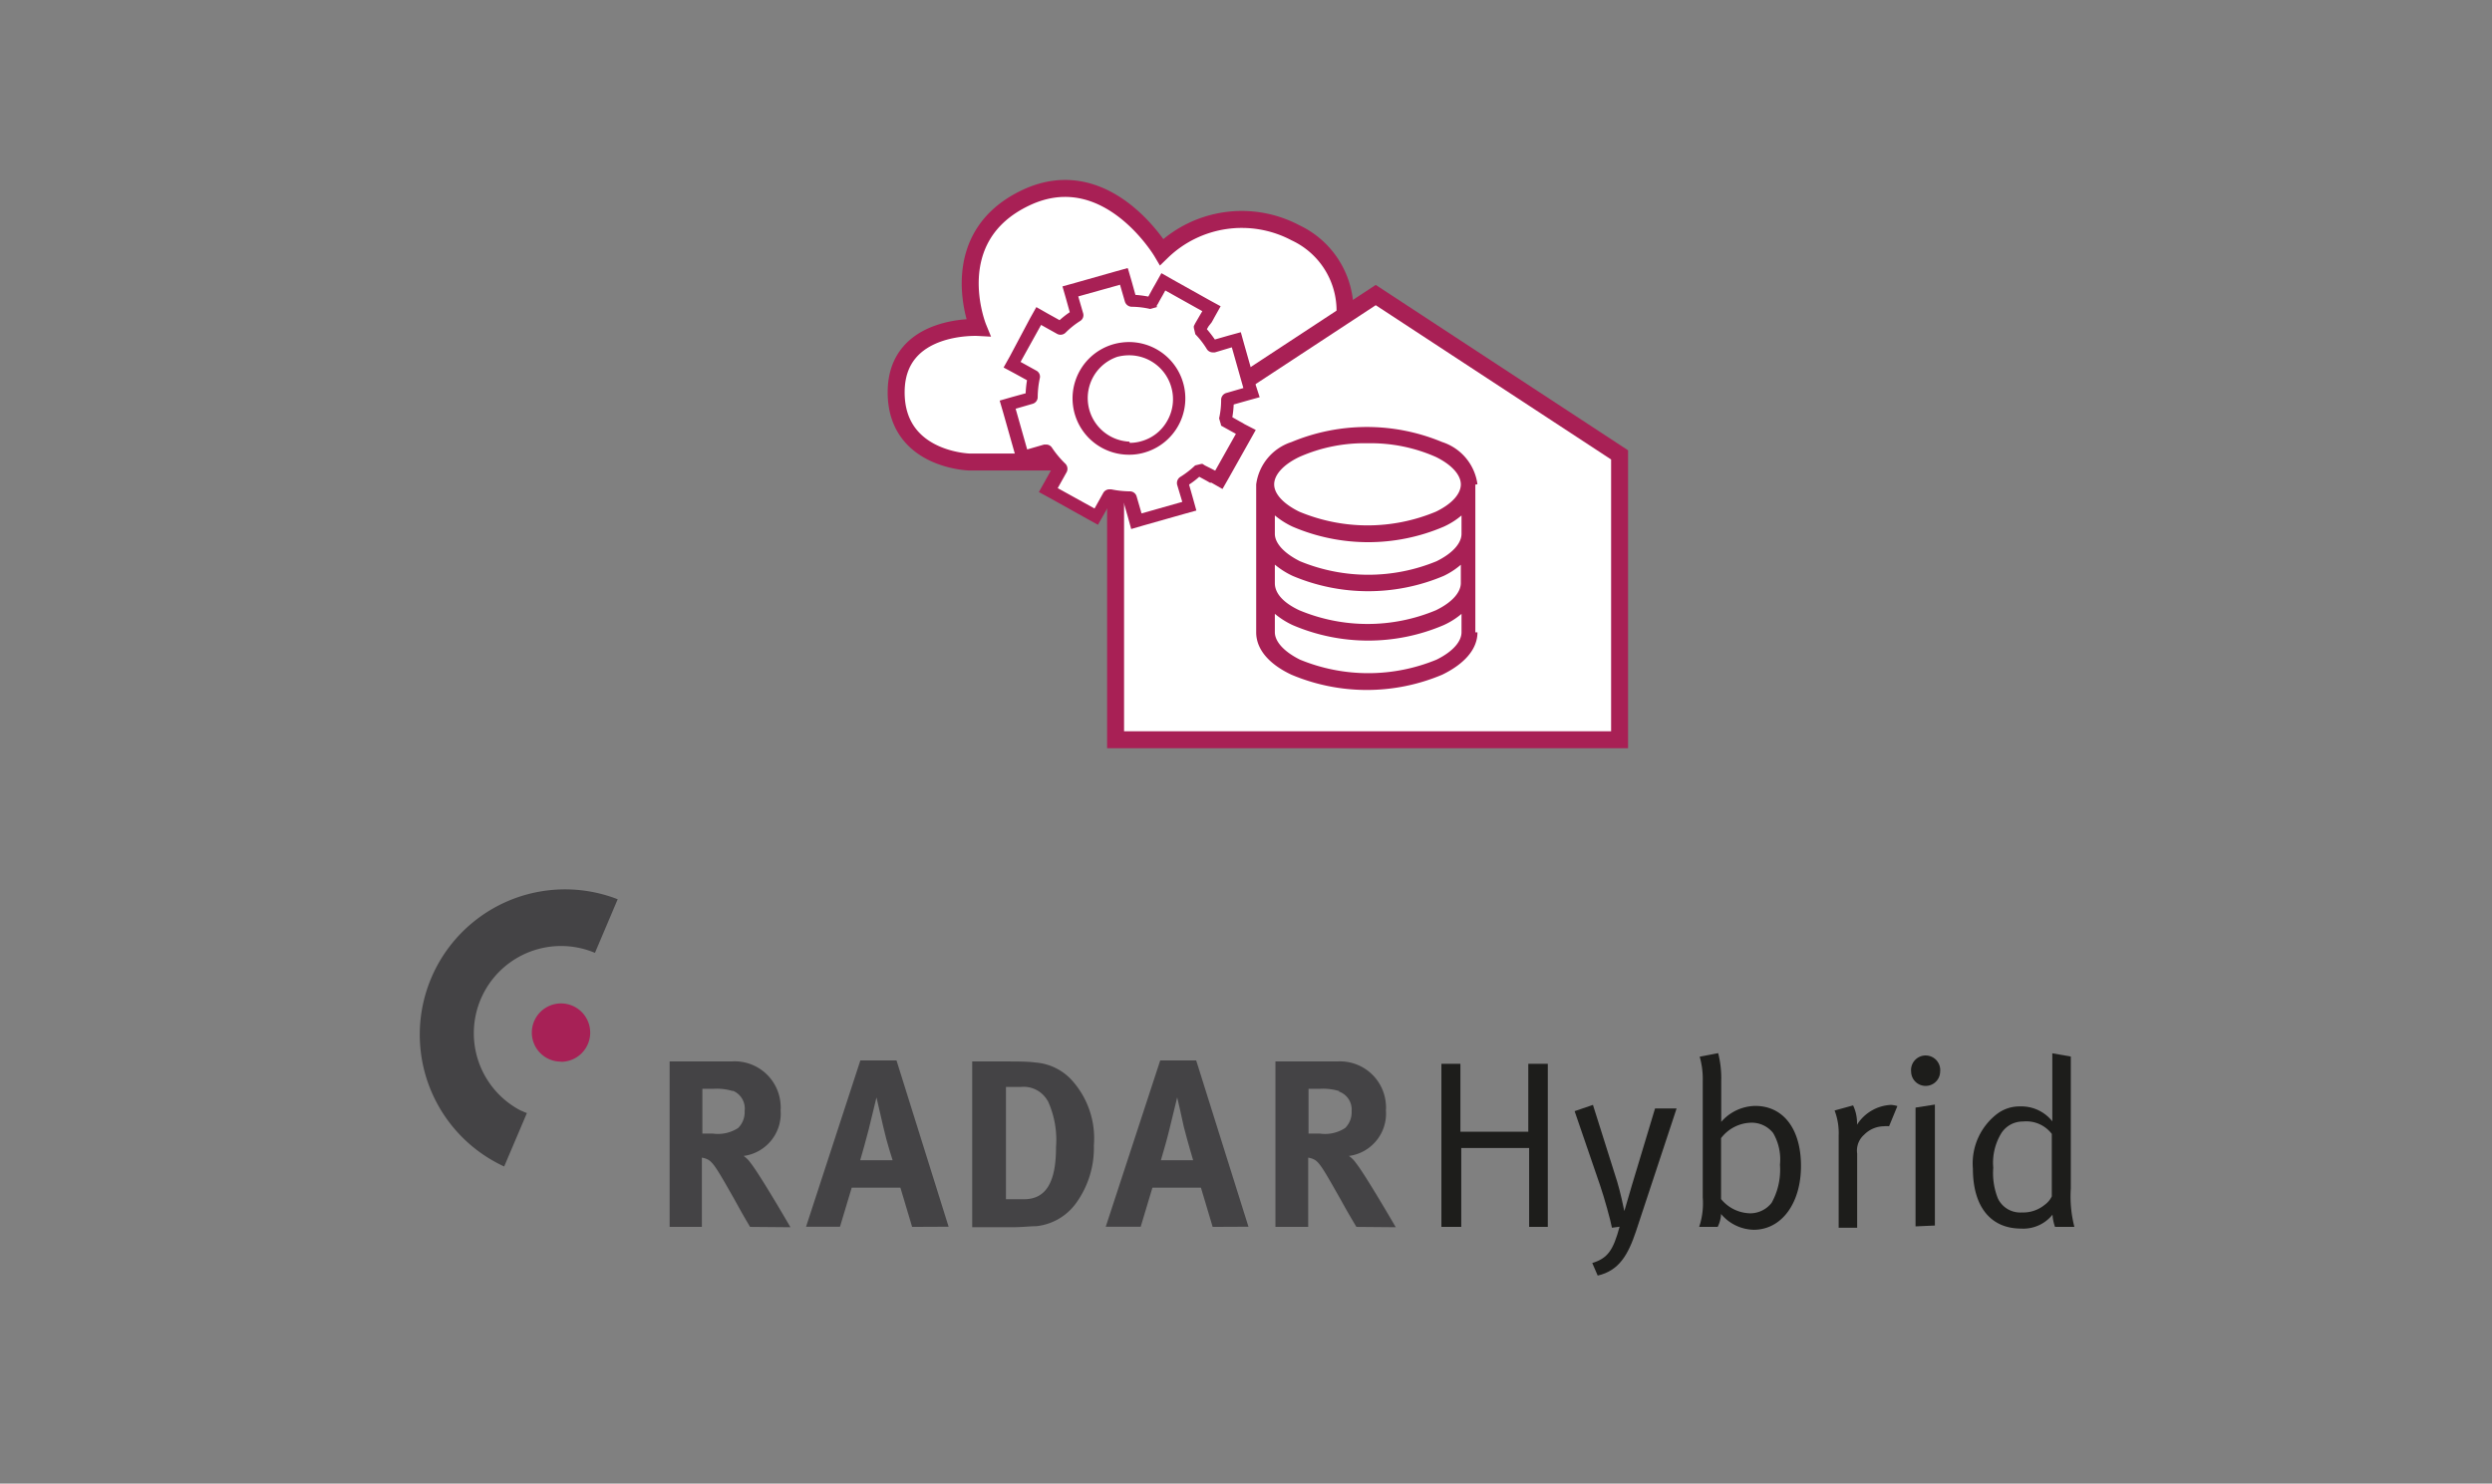 <svg xmlns="http://www.w3.org/2000/svg" viewBox="0 0 146.85 87.44"><rect x="0" y="0" width="146.85" height="87.44" fill="#808080" stroke="none"/><defs><style>.cls-1,.cls-6{fill:#fff;}.cls-1,.cls-7{stroke:#a82055;stroke-miterlimit:10;}.cls-2{isolation:isolate;}.cls-3{fill:#1d1d1b;}.cls-4{fill:#444345;}.cls-5{fill:#a72156;}.cls-7,.cls-8{fill:#a82055;}.cls-7{stroke-width:0.25px;}</style></defs><g id="logo-radar-cloud"><path class="cls-1" d="M80.06,27.23l-22.94,0s-4.34-.11-4.31-4.15,4.83-3.78,4.83-3.78S55.48,14,60.46,11.65c4.78-2.25,8,3.2,8,3.2a6.76,6.76,0,0,1,7.88-1.13A5.07,5.07,0,0,1,79,19.92s4.82,0,4.67,3.62a3.67,3.67,0,0,1-3.6,3.69Z"/></g><g id="logo-radar-hybrid"><g class="cls-2"><path class="cls-3" d="M90.11,72.31V67.66h-4v4.65H84.94V62.7h1.12v4h4v-4h1.15v9.61Z"/><path class="cls-3" d="M96.41,72.56c-.47,1.4-1,2.33-2.26,2.62l-.32-.74c.9-.28,1.23-.73,1.61-2.14l-.45.06c-.08-.44-.46-1.8-.7-2.5l-1.5-4.37,1.08-.37,1.43,4.53c.18.59.38,1.52.42,1.73h0c.14-.49.29-1,.43-1.47l1.38-4.58H98.8Z"/><path class="cls-3" d="M103.34,72.48a2.58,2.58,0,0,1-1.92-.93,1.87,1.87,0,0,1-.2.76h-1.09a4.4,4.4,0,0,0,.21-1.74V63.71a4.71,4.71,0,0,0-.18-1.43l1.09-.21a6.06,6.06,0,0,1,.18,1.65v1.63c0,.31,0,.68,0,.77a2.72,2.72,0,0,1,2-.94c1.66,0,2.7,1.36,2.7,3.54S105,72.48,103.34,72.48Zm1.15-5.7a1.61,1.61,0,0,0-1.32-.61,2.29,2.29,0,0,0-1.75.91v3.59a2.27,2.27,0,0,0,1.72.84,1.6,1.6,0,0,0,1.26-.62,4,4,0,0,0,.49-2.24A3.09,3.09,0,0,0,104.49,66.78Z"/><path class="cls-3" d="M111.32,66.38a1.25,1.25,0,0,0-.31,0,1.66,1.66,0,0,0-1.16.5,1.24,1.24,0,0,0-.41,1.11v4.37h-1.09V66.93a3.72,3.72,0,0,0-.24-1.48l1.09-.3a2.4,2.4,0,0,1,.23,1.14,2.51,2.51,0,0,1,2-1.17,1.5,1.5,0,0,1,.38.07Z"/><path class="cls-3" d="M113.47,64a.85.85,0,0,1-.85-.84.86.86,0,1,1,1.71,0A.85.85,0,0,1,113.47,64Zm-.59,8.28v-7l1.14-.18v7.13Z"/><path class="cls-3" d="M121.1,72.31a2.69,2.69,0,0,1-.15-.72,2.2,2.2,0,0,1-1.85.82c-1.81,0-2.84-1.31-2.84-3.53a3.68,3.68,0,0,1,1.44-3.24,2.19,2.19,0,0,1,1.35-.43,2.32,2.32,0,0,1,1.89.88c0-.11,0-.63,0-1.08V62.08l1.09.19v7.78a7.22,7.22,0,0,0,.21,2.26Zm-.19-5.48a1.89,1.89,0,0,0-1.7-.73,1.49,1.49,0,0,0-1.3.73,3.35,3.35,0,0,0-.45,2,4,4,0,0,0,.28,1.82,1.46,1.46,0,0,0,1.4.81,2,2,0,0,0,1.35-.45,1.32,1.32,0,0,0,.42-.5Z"/></g><g id="f43dcaaf-4ca4-47ff-a196-efcf0e797d27"><g id="fdca37e5-78c9-4f4b-9689-3830d53921b6"><path class="cls-4" d="M44.2,72.31c-.38-.64-.53-.91-.91-1.6-1-1.76-1.27-2.24-1.62-2.39a1.11,1.11,0,0,0-.31-.09v4.08h-1.9V62.56h3.63A2.71,2.71,0,0,1,46,65.11a1.71,1.71,0,0,1,0,.32,2.52,2.52,0,0,1-2.18,2.7,1.6,1.6,0,0,1,.41.41c.56.7,2.35,3.79,2.35,3.79Zm-1-8a3.2,3.2,0,0,0-1.11-.14h-.7v2.64H42a2.18,2.18,0,0,0,1.5-.33,1.31,1.31,0,0,0,.38-1A1.13,1.13,0,0,0,43.17,64.28Z"/><path class="cls-4" d="M53.75,72.31,53.06,70H50.19l-.69,2.3h-2l3.2-9.8h2.13l3.07,9.8Zm-1.7-5.9c-.1-.45-.4-1.73-.4-1.73l-.46,1.89c-.19.73-.31,1.16-.5,1.81H52.6S52.26,67.35,52.05,66.41Z"/><path class="cls-4" d="M63.44,70.87a3.32,3.32,0,0,1-2.38,1.4c-.36,0-.83.06-1.4.06H57.29V62.56h2c.56,0,1.31,0,1.7.06a3.23,3.23,0,0,1,2.13,1,5.11,5.11,0,0,1,1.34,3.89A5.53,5.53,0,0,1,63.44,70.87Zm-1.71-6a1.62,1.62,0,0,0-1.55-.81h-.9v6.62h1.06c1.3,0,1.89-1,1.89-3.07a5.51,5.51,0,0,0-.49-2.74Z"/><path class="cls-4" d="M71.46,72.31,70.77,70H67.91l-.69,2.3H65.16l3.21-9.8h2.12l3.08,9.8Zm-1.7-5.9c-.09-.45-.39-1.73-.39-1.73l-.46,1.89c-.18.73-.31,1.16-.5,1.81h1.9S70,67.35,69.76,66.41Z"/><path class="cls-4" d="M79.93,72.31c-.38-.64-.54-.91-.92-1.6-1-1.76-1.26-2.24-1.61-2.39a1.11,1.11,0,0,0-.31-.09v4.08H75.16V62.56H78.8a2.71,2.71,0,0,1,2.87,2.54,1.82,1.82,0,0,1,0,.33,2.52,2.52,0,0,1-2.18,2.7,1.6,1.6,0,0,1,.41.41c.56.7,2.35,3.79,2.35,3.79Zm-1-8a3.25,3.25,0,0,0-1.12-.14h-.7v2.64h.66a2.16,2.16,0,0,0,1.5-.33,1.31,1.31,0,0,0,.38-1,1.12,1.12,0,0,0-.76-1.15Z"/></g></g><g id="e1607227-b817-4fa3-a1b8-ece8d14da26d"><g id="ba2ec90b-b0d0-48b8-979b-80746aab9eba"><path class="cls-4" d="M31.05,65.6l-1.34,3.15A8.56,8.56,0,0,1,36.4,53l-1.34,3.16a5.14,5.14,0,0,0-4.4,9.28l.4.17"/><path class="cls-5" d="M33.05,62.58a1.72,1.72,0,1,0-1.71-1.72h0a1.71,1.71,0,0,0,1.71,1.71"/></g></g><polygon class="cls-1" points="65.74 27.46 81.07 17.39 95.44 26.81 95.44 43.6 65.74 43.6 65.74 27.46"/><rect class="cls-6" x="73.69" y="27.29" width="13.8" height="11.26" transform="translate(47.67 113.5) rotate(-90)"/><path class="cls-7" d="M86.94,28.56a2.91,2.91,0,0,0-2-2.39,11.42,11.42,0,0,0-8.79,0,2.91,2.91,0,0,0-2,2.39v8.71c0,1,.81,1.82,2,2.38a11.3,11.3,0,0,0,8.79,0c1.15-.56,2-1.37,2-2.38M80.59,26a9.6,9.6,0,0,1,4.08.82c1,.49,1.54,1.13,1.54,1.73s-.53,1.23-1.54,1.72a10.56,10.56,0,0,1-8.16,0c-1-.49-1.55-1.12-1.55-1.72s.53-1.24,1.55-1.73A9.56,9.56,0,0,1,80.59,26ZM75,30.1a4.65,4.65,0,0,0,1.23.83,11.18,11.18,0,0,0,8.79,0,4.35,4.35,0,0,0,1.23-.83v1.36c0,.6-.53,1.23-1.54,1.73a10.68,10.68,0,0,1-8.16,0c-1-.5-1.55-1.13-1.55-1.73ZM75,33a4.65,4.65,0,0,0,1.23.83,11.3,11.3,0,0,0,8.79,0A4.35,4.35,0,0,0,86.21,33v1.36c0,.6-.53,1.23-1.54,1.72a10.56,10.56,0,0,1-8.16,0C75.49,35.6,75,35,75,34.37Zm0,2.9a4.65,4.65,0,0,0,1.23.83,11.18,11.18,0,0,0,8.79,0,4.35,4.35,0,0,0,1.23-.83v1.36c0,.6-.53,1.23-1.54,1.73a10.68,10.68,0,0,1-8.16,0c-1-.5-1.55-1.13-1.55-1.73Z"/><circle class="cls-6" cx="66.57" cy="23.51" r="2.92"/><path class="cls-6" d="M66.53,29.31a9,9,0,0,1-1.22-.17l-.57.95-.18.32-2.83-1.57.71-1.27a7.23,7.23,0,0,1-.73-1l-1.09.27-.36.11-.88-3.12,1.39-.4a9.45,9.45,0,0,1,.17-1.22L60,21.68l-.34-.18,1.59-2.84,1.26.71a8.69,8.69,0,0,1,1-.74l-.27-1.08-.1-.36,3.12-.88.39,1.4a8,8,0,0,1,1.12.14l.16,0,.68-1.22,2.84,1.59-.35.61-.26.45-.08.16,0,.14a5.79,5.79,0,0,1,.67.88l1.09-.28.36-.1.88,3.12-1.4.39a10.56,10.56,0,0,1-.14,1.13l0,.16,1.22.68L71.9,28.34l-.33-.19L71.29,28l-.45-.25-.12-.08h0l0,0-.15,0a5.21,5.21,0,0,1-.88.67l.28,1.09.1.36-3.12.88Zm0-8.75a3.09,3.09,0,0,0-.8.11,2.95,2.95,0,0,0,.81,5.78,2.69,2.69,0,0,0,.79-.11,2.95,2.95,0,0,0,2-3.63A3,3,0,0,0,66.57,20.56Z"/><path class="cls-8" d="M66,16.78l.29,1a.43.43,0,0,0,.39.3,5,5,0,0,1,1.1.13l.39-.11,0-.05s0,0,0,0h0v0l0-.05a1.16,1.16,0,0,0,.09-.14c.06-.12.16-.29.25-.45l.16-.29,2.18,1.22-.17.29-.25.43-.08.16,0,.05h0v0l0,0a.43.43,0,0,1,0,.05l.09.38h0a4.91,4.91,0,0,1,.68.88.42.42,0,0,0,.35.19h.12l1-.3.68,2.4-1,.29a.42.42,0,0,0-.31.4,5,5,0,0,1-.12,1.1l.11.37,0,.05,0,0h0l0,0,.14.08.45.25.29.16-1.22,2.17-.29-.15L71,27.43l-.14-.09,0,0h-.06l0,0h0l-.37.09v0a5.42,5.42,0,0,1-.88.68.43.43,0,0,0-.18.47l.3,1-2.4.68-.29-1a.41.41,0,0,0-.4-.3,5.7,5.7,0,0,1-1.1-.12h-.1a.42.42,0,0,0-.36.2l-.52.93-2.17-1.2.53-.95a.43.43,0,0,0-.07-.48A5.8,5.8,0,0,1,62,26.4a.41.41,0,0,0-.35-.2l-.12,0-1,.29-.68-2.4,1-.29a.41.41,0,0,0,.3-.39,5.62,5.62,0,0,1,.12-1.1.4.4,0,0,0-.19-.46l-.94-.52,1.21-2.18.93.52a.42.42,0,0,0,.21.06.44.44,0,0,0,.29-.11,4.94,4.94,0,0,1,.87-.7.4.4,0,0,0,.18-.45l-.29-1,2.4-.67m.61,10a3.16,3.16,0,0,0,.9-.13,3.32,3.32,0,0,0-.91-6.51,3.48,3.48,0,0,0-.9.12,3.32,3.32,0,0,0,.91,6.52m-.1-11-.72.2-2.4.68-.72.2.21.73.22.79a5.39,5.39,0,0,0-.6.47l-.72-.4-.65-.37-.37.66L59.51,21l-.37.66.67.36.71.39a6.27,6.27,0,0,0-.08.77l-.8.22-.73.21.21.72.68,2.4.2.72.72-.21.81-.22a5.59,5.59,0,0,0,.46.6l-.4.72-.37.66.66.36,2.17,1.21.65.36.37-.65.4-.71a6.1,6.1,0,0,0,.76.08l.23.8.2.73.72-.21,2.4-.68.72-.2-.2-.72-.23-.81a4.74,4.74,0,0,0,.6-.46l.44.24.19.11.09,0,.65.37.37-.65L73.63,26l.37-.66L73.34,25l-.13-.08-.15-.08-.44-.25a5.94,5.94,0,0,0,.08-.75l.81-.23.72-.2L74,22.7l-.68-2.4-.2-.72-.73.2-.8.23a7.54,7.54,0,0,0-.47-.61l.1-.17L71.4,19l.09-.16.07-.13.37-.66-.66-.36-2.18-1.22-.65-.37-.37.66-.07.12-.09.16-.24.44a6.59,6.59,0,0,0-.76-.1l-.22-.79-.21-.72Zm.1,10.23a2.57,2.57,0,0,1-.71-5,2.8,2.8,0,0,1,.7-.09,2.58,2.58,0,0,1,2.48,1.87,2.56,2.56,0,0,1-.24,2A2.51,2.51,0,0,1,67.27,26a2.35,2.35,0,0,1-.69.1Z"/></g></svg>